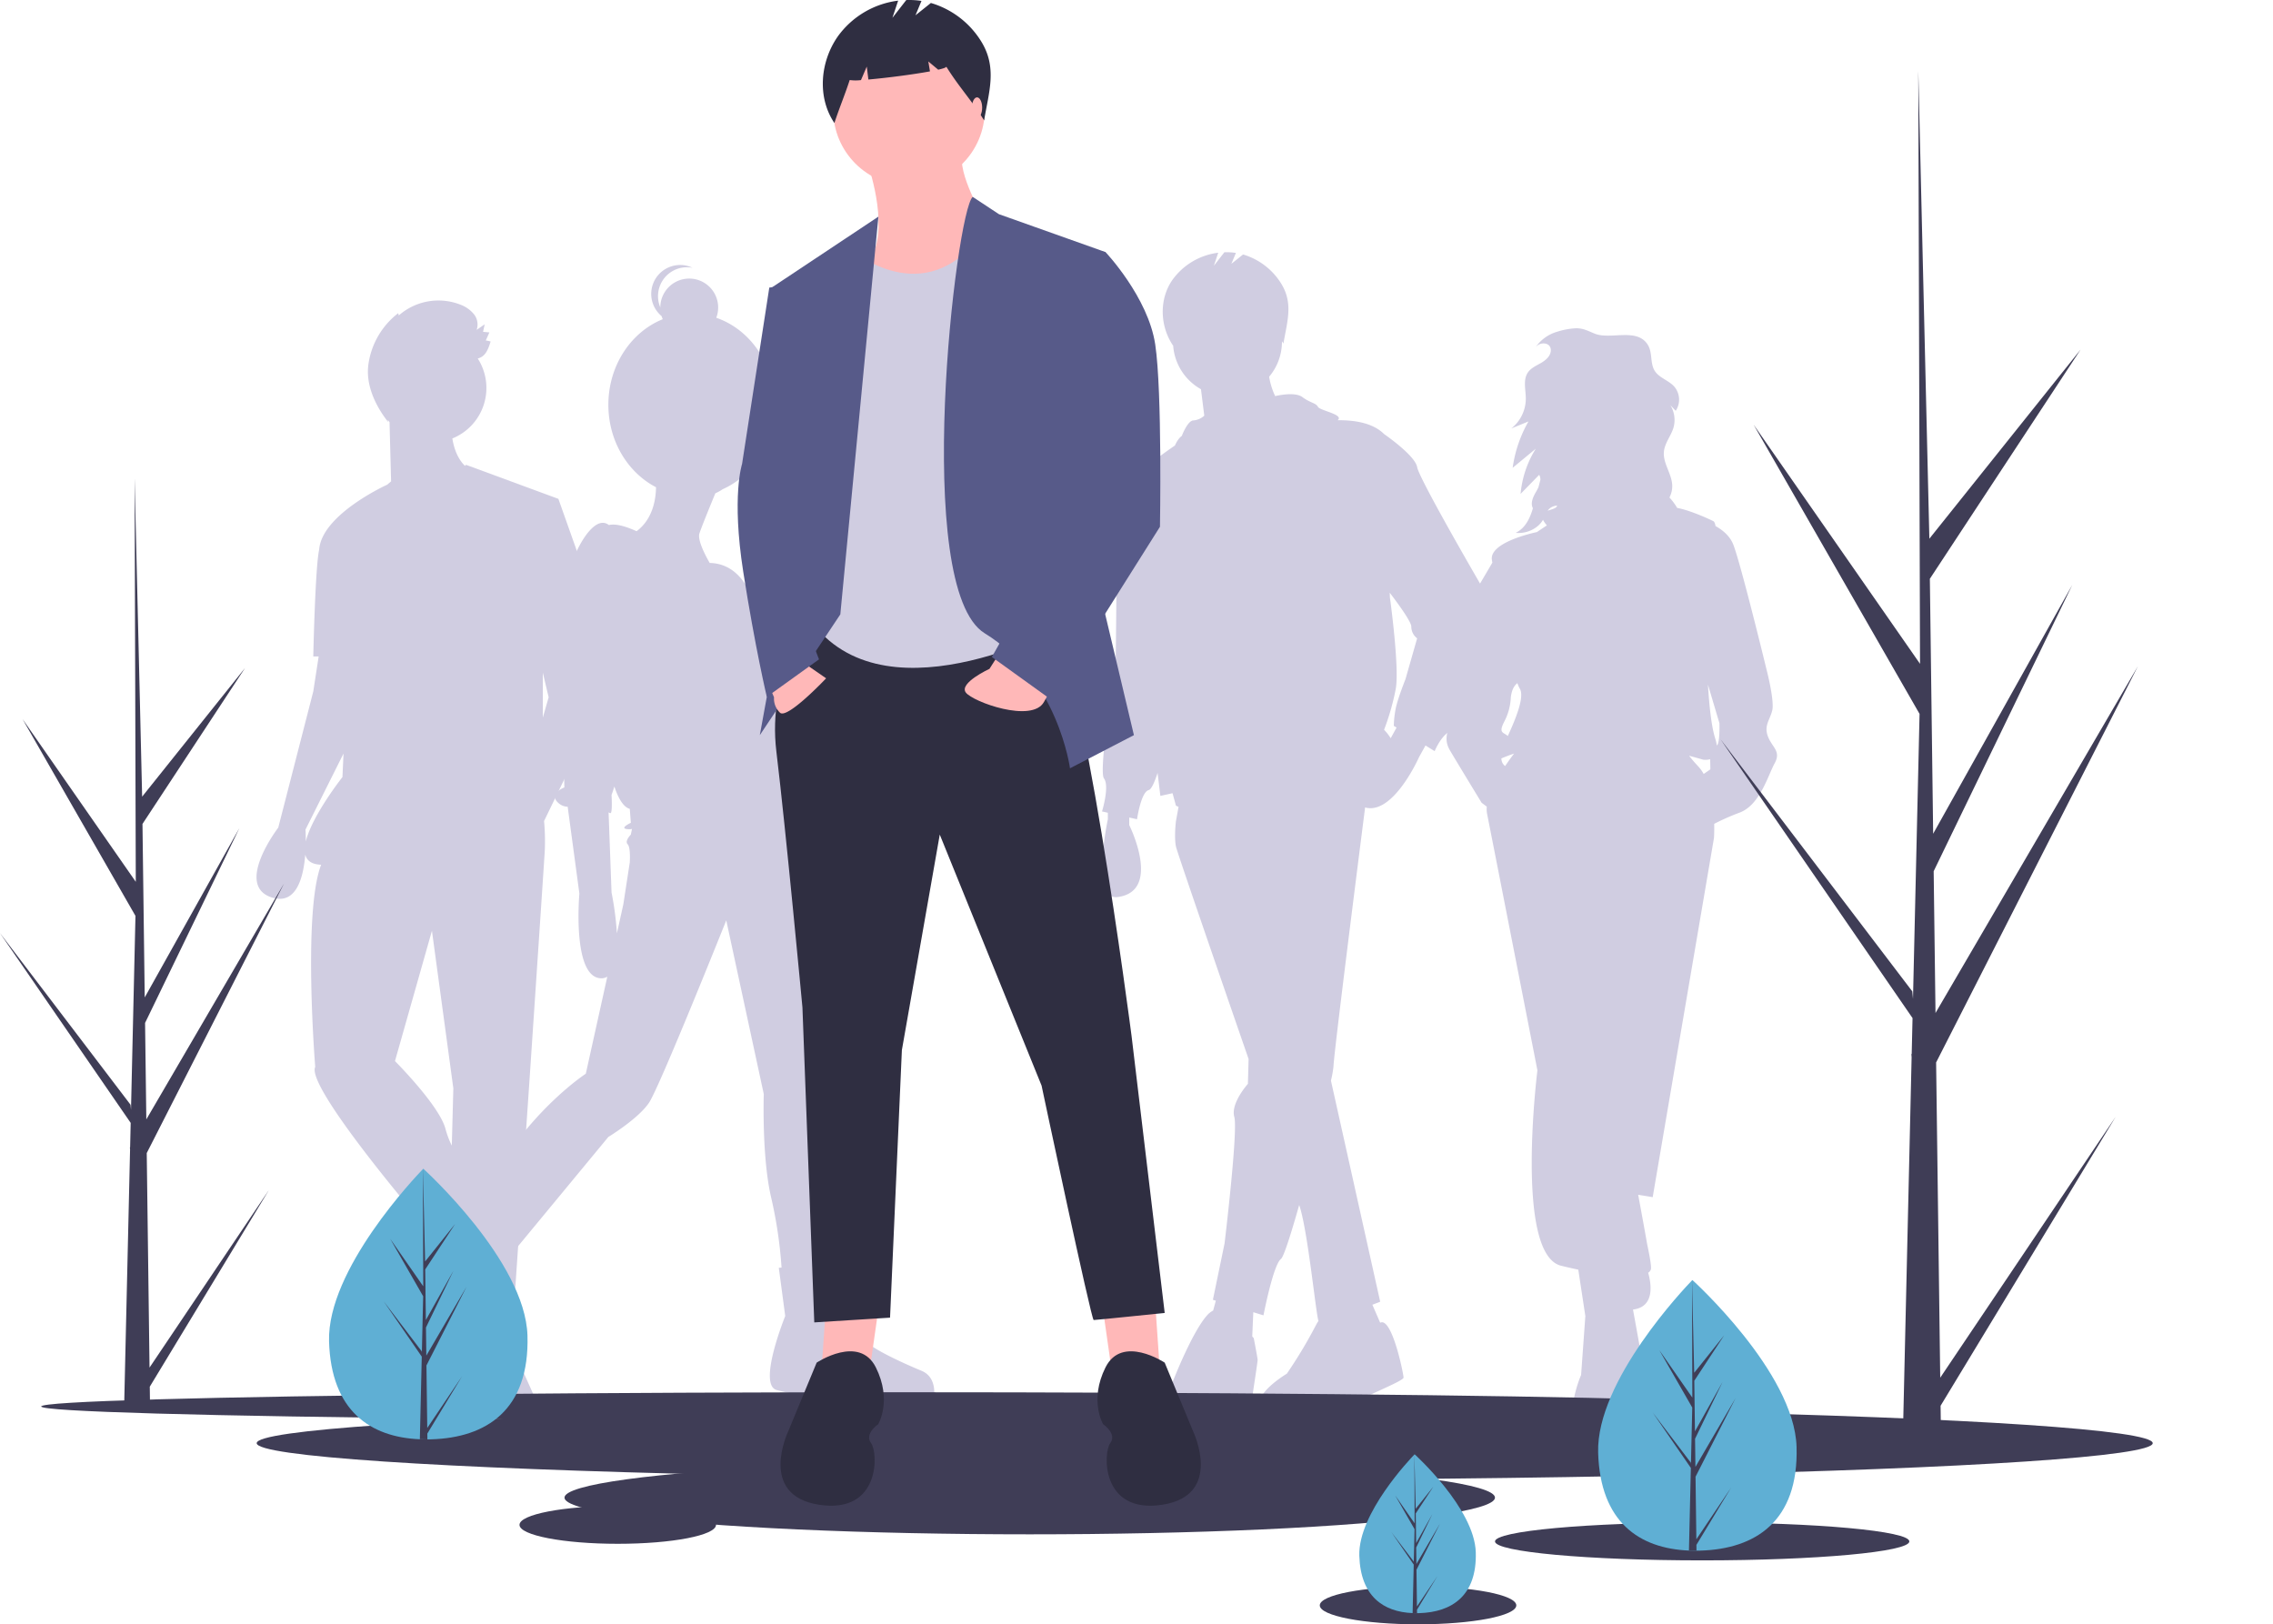 <?xml version="1.0" encoding="UTF-8" standalone="no"?>
<svg
   data-name="Layer 1"
   width="960"
   height="686"
   viewBox="0 0 960 686"
   version="1.1"
   id="svg74"
   sodipodi:docname="standout.svg"
   inkscape:version="1.1.2 (0a00cf5339, 2022-02-04)"
   xmlns:inkscape="http://www.inkscape.org/namespaces/inkscape"
   xmlns:sodipodi="http://sodipodi.sourceforge.net/DTD/sodipodi-0.dtd"
   xmlns="http://www.w3.org/2000/svg"
   xmlns:svg="http://www.w3.org/2000/svg"
   xmlns:rdf="http://www.w3.org/1999/02/22-rdf-syntax-ns#"
   xmlns:cc="http://creativecommons.org/ns#"
   xmlns:dc="http://purl.org/dc/elements/1.1/">
  <defs
     id="defs78" />
  <sodipodi:namedview
     id="namedview76"
     pagecolor="#ffffff"
     bordercolor="#666666"
     borderopacity="1.0"
     inkscape:pageshadow="2"
     inkscape:pageopacity="0.0"
     inkscape:pagecheckerboard="0"
     showgrid="false"
     inkscape:zoom="0.99423376"
     inkscape:cx="471.72005"
     inkscape:cy="342.97769"
     inkscape:window-width="1920"
     inkscape:window-height="1056"
     inkscape:window-x="0"
     inkscape:window-y="0"
     inkscape:window-maximized="1"
     inkscape:current-layer="svg74" />
  <title
     id="title2">stand_out</title>
  <path
     d="m 867.063,418.092 c -1.794,-4.613 0.769,-6.919 1.794,-11.019 C 869.881,402.973 866.55,390.16 866.55,390.16 c 0,0 -10.763,-44.333 -14.094,-53.046 -1.41,-3.687 -4.471,-6.223 -7.535,-7.927 -0.208,-1.131 -0.508,-1.86 -0.922,-2.068 -2.968,-1.485 -10.363,-4.71 -15.291,-5.601 a 25.003,25.003 0 0 0 -3.258,-4.406 10.416,10.416 0 0 0 1.161,-5.394 c -0.314,-4.835 -3.975,-9.167 -3.499,-13.989 0.361,-3.657 3.034,-6.66 4.066,-10.187 a 11.979,11.979 0 0 0 -1.362,-9.447 q 1.137,1.21 2.274,2.419 a 8.498,8.498 0 0 0 -0.634,-10.267 c -2.4,-2.652 -6.414,-3.646 -8.276,-6.7 -1.913,-3.138 -0.887,-7.401 -2.696,-10.6 -4.433,-7.836 -15.781,-2.281 -22.578,-5.016 -2.793,-1.124 -4.917,-2.361 -8.059,-2.272 a 31.49,31.49 0 0 0 -7.861,1.468 16.609,16.609 0 0 0 -9.01,6.458 5.579,5.579 0 0 1 0.704,-0.673 c 1.647,-1.291 4.536,-1.183 5.405,0.72 a 3.189,3.189 0 0 1 0.254,1.52 c -0.143,2.294 -2.147,4.008 -4.139,5.156 -1.992,1.148 -4.232,2.109 -5.532,4.005 -2.145,3.129 -0.884,7.329 -0.883,11.122 a 16.124,16.124 0 0 1 -6.111,12.52 l 7.231,-2.956 a 54.65,54.65 0 0 0 -6.678,19.583 l 9.777,-8.077 a 42.992,42.992 0 0 0 -6.421,19.084 l 7.848,-8.041 a 3.968,3.968 0 0 1 0.518,2.064 l -0.818,3.156 a 20.508,20.508 0 0 1 -0.96,1.832 c -1.263,2.168 -2.568,4.838 -1.387,7.052 l 0.006,-0.003 c -1.243,4.183 -3.119,8.368 -7.291,10.402 4.628,0.484 9.457,-1.83 11.547,-5.512 a 10.31,10.31 0 0 0 1.228,1.86 c 0.134,0.168 0.267,0.335 0.4,0.502 l -1.153,0.769 -3.09,2.06 c 0,0 -20.245,4.1 -18.963,11.788 0.053,0.316 0.116,0.694 0.187,1.117 l -5.825,9.902 -8.456,28.701 c 0,0 -4.356,9.225 -3.588,13.069 0.769,3.844 0,5.381 0,12.3 0,6.919 -3.331,9.738 0,15.376 3.331,5.638 13.325,22.038 13.325,22.038 l 2.195,1.646 a 10.256,10.256 0 0 0 0.111,2.966 c 2.05,10.25 21.27,108.398 21.27,108.398 0,0 -9.738,77.646 9.994,82.515 2.475,0.611 4.905,1.165 7.266,1.658 l 2.984,19.612 -1.794,24.857 c 0,0 -13.582,30.751 11.275,32.545 24.857,1.794 13.582,-26.651 13.582,-26.651 a 13.51,13.51 0 0 0 1.538,-7.944 c -0.253,-2.281 -2.387,-14.152 -4.48,-25.569 9.433,-1.131 7.668,-11.143 6.411,-15.545 a 2.549,2.549 0 0 0 1.143,-1.425 c 0.284,-1.022 -0.377,-5.043 -1.577,-10.679 -0.977,-5.602 -2.647,-14.671 -3.786,-20.814 l 6.131,0.998 25.882,-151.705 c 0,0 0.171,-2.415 0.093,-5.947 a 96.079,96.079 0 0 1 10.926,-4.816 c 8.457,-3.331 11.788,-15.632 14.607,-20.757 2.819,-5.125 -1.025,-6.663 -2.819,-11.275 z m -91.896,-96.591 a 5.482,5.482 0 0 1 2.835,-0.961 c -0.219,1.192 -2.269,1.54 -3.988,2.164 a 5.074,5.074 0 0 1 1.153,-1.203 z m -12.914,76.347 c 2.076,3.411 -1.683,12.654 -5.07,19.989 -1.941,-1.673 -3.967,-1.145 -1.593,-5.894 a 24.108,24.108 0 0 0 2.819,-9.738 c 0,-0.586 0.3,-4.891 2.825,-6.68 a 13.484,13.484 0 0 0 1.019,2.323 z m -7.777,29.439 c 1.175,-0.478 2.954,-1.213 5.357,-2.03 -1.151,1.511 -2.465,3.311 -3.787,5.276 a 3.969,3.969 0 0 1 -1.57,-3.246 z m 83.117,3.362 c -1.558,-1.655 -2.817,-3.136 -3.853,-4.461 q 2.899,0.763 5.903,1.642 a 7.025,7.025 0 0 0 2.986,-0.199 c 0.089,1.772 0.089,4.299 0.089,4.299 l -2.807,1.943 a 16.462,16.462 0 0 0 -2.318,-3.224 z m 7.953,-8.887 c -0.03,0.026 -0.062,0.056 -0.093,0.083 a 16.997,16.997 0 0 0 -0.684,-2.984 c -1.679,-5.297 -2.577,-14.694 -3.054,-22.714 l 4.848,16.307 c 0,0 0.256,8.2 -1.017,9.307 z"
     transform="translate(-120.359,-107.022)"
     fill="#d0cde1"
     id="path4" />
  <path
     d="m 746.003,354.406 c 0,0 -26.29,-45.187 -27.112,-50.116 -0.822,-4.929 -13.967,-13.967 -13.967,-13.967 -4.491,-4.491 -11.86,-5.912 -19.615,-5.838 2.92,-2.416 -7.507,-4.04 -8.318,-5.664 -0.822,-1.643 -3.286,-1.643 -6.573,-4.108 -3.286,-2.465 -11.489,-0.411 -11.49,-0.411 a 30.275,30.275 0 0 1 -2.549,-8.188 22.907,22.907 0 0 0 5.412,-14.816 c 0,-0.059 -0.004,-0.117 -0.004,-0.176 0.209,0.325 0.418,0.653 0.628,0.99 1.539,-9.219 4.256,-16.882 -0.922,-25.292 A 28.357,28.357 0 0 0 645.362,214.489 l -4.932,3.945 1.917,-4.602 a 26.104,26.104 0 0 0 -4.874,-0.282 l -4.437,5.705 1.837,-5.51 a 28.085,28.085 0 0 0 -19.375,11.525 c -5.648,8.143 -5.27,19.463 0.285,27.67 0.019,-0.058 0.033,-0.114 0.052,-0.171 a 22.997,22.997 0 0 0 11.754,18.622 l 1.395,11.162 v 0 a 7.651,7.651 0 0 1 -4.574,2.018 c -2.465,0 -4.929,6.573 -4.929,6.573 0,0 -1.397,0.705 -2.902,4.033 -3.878,2.64 -15.709,10.934 -20.098,16.73 -2.597,1.278 -5.386,4.12 -4.933,10.457 0.822,11.502 0,64.905 0,64.905 0,0 -7.394,45.187 -4.929,48.473 2.465,3.286 -0.822,13.967 -0.822,13.967 l 2.465,0.548 v 2.739 c 0,0 -7.413,34.366 4.108,32.863 18.896,-2.465 4.929,-30.398 4.929,-30.398 v -3.195 l 3.286,0.73 c 0,0 1.643,-11.502 4.929,-12.324 1.143,-0.286 2.485,-3.357 3.749,-7.238 0.737,6.055 1.181,9.703 1.181,9.703 l 5.141,-1.142 1.432,5.25 a 7.086,7.086 0 0 0 1.104,0.5 l -1.104,6.072 c 0,0 -0.822,6.573 0,10.681 0.414,2.072 15.665,46.353 30.682,89.744 l -0.283,10.489 c 0,0 -7.394,8.216 -5.751,13.967 1.643,5.751 -4.108,53.403 -4.108,53.403 l -4.929,23.826 1.24,0.382 -1.139,4.175 a 8.285,8.285 0 0 0 -2.566,2.016 c -6.573,7.394 -14.788,28.755 -14.788,28.755 0,0 -14.788,22.183 8.216,21.361 23.004,-0.822 24.647,-9.037 24.647,-9.037 0,0 3.286,-21.361 3.286,-22.183 0,-0.822 -1.643,-9.267 -1.643,-9.267 l -0.638,-0.704 0.446,-10.249 4.3,1.323 c 0,0 4.108,-21.361 7.394,-23.826 1.149,-0.861 4.204,-10.457 7.693,-22.782 3.566,10.268 7.02,45.772 8.14,48.995 a 11.668,11.668 0 0 0 -1.045,1.721 199.636,199.636 0 0 1 -12.324,20.539 c 0,0 -26.29,15.61 0,19.718 0,0 14.788,0.822 22.183,-4.108 7.394,-4.929 27.112,-12.324 27.112,-13.967 0,-1.643 -4.929,-25.798 -9.859,-23.169 v 0 l -3.302,-7.595 3.302,-1.278 -20.8,-93.364 a 47.141,47.141 0 0 0 1.082,-6.047 c 0,-4.302 10.638,-88.077 13.345,-109.326 11.914,3.375 22.804,-21.305 22.804,-21.305 l 2.701,-4.862 3.872,2.397 c 0,0 3.286,-8.216 8.216,-9.037 4.929,-0.822 13.967,-44.365 13.967,-50.116 A 26.742,26.742 0 0 0 746.003,354.406 Z M 707.724,418.776 a 22.138,22.138 0 0 0 -2.8,-3.573 101.749,101.749 0 0 0 4.929,-17.253 c 1.643,-9.037 -2.465,-38.614 -2.465,-38.614 l -0.072,-2.009 c 4.032,5.293 9.109,12.351 9.109,14.332 a 6.162,6.162 0 0 0 2.465,4.929 l -4.929,17.253 c 0,0 -3.286,8.216 -4.108,12.324 a 41.936,41.936 0 0 0 -0.822,7.394 l 1.165,0.721 z"
     transform="translate(-120.359,-107.022)"
     fill="#d0cde1"
     id="path6" />
  <path
     d="m 369.881,369.613 4.384,-0.986 -18.075,-50.938 -39.025,-14.378 c 0,0 -0.149,0.166 -0.425,0.451 -3.329,-3.222 -4.742,-7.896 -5.332,-11.576 A 22.997,22.997 0 0 0 322.13,258.413 c 3.216,-0.772 4.364,-3.689 5.443,-7.168 a 14.393,14.393 0 0 0 -2.04,-0.444 q 0.759,-1.701 1.517,-3.402 -1.333,-0.12 -2.666,-0.239 0.341,-1.59 0.682,-3.18 -1.7,1.174 -3.4,2.347 a 6.946,6.946 0 0 0 -1.158,-6.632 13.267,13.267 0 0 0 -5.687,-4.01 25.373,25.373 0 0 0 -26.036,4.551 l -0.246,-0.957 a 33.044,33.044 0 0 0 -12.621,21.871 c -1.088,8.574 3.03,17.303 8.384,24.088 -0.045,-0.296 -0.093,-0.592 -0.143,-0.887 q 0.347,0.478 0.717,0.938 l 0.658,25.007 -1.648,1.413 c -0.003,0.001 -27.653,12.511 -28.731,27.452 l -0.003,0.011 c -1.66,7.274 -2.481,45.066 -2.481,45.066 h 2.275 l -2.275,14.788 -14.788,57.51 c 0,0 -18.896,24.647 -2.465,29.577 10.211,3.063 13.124,-8.783 13.867,-18.193 0.592,2.332 2.361,3.909 5.851,4.226 0.275,0.025 0.568,0.046 0.852,0.069 -7.769,20.078 -2.495,85.375 -2.495,85.375 -4.108,8.216 44.365,64.905 44.365,64.905 l 2.919,-1.557 0.632,1.263 c -1.624,0.156 -2.729,0.293 -2.729,0.293 v 25.469 c 0,0 -7.394,25.469 2.465,30.398 2.551,1.276 5.212,0.348 7.755,-1.724 -0.486,7.86 -1.183,19.589 -1.183,22.264 0,4.108 10.681,11.502 10.681,11.502 0,0 2.465,9.037 22.183,9.037 19.718,0 4.929,-23.826 4.929,-23.826 l -10.681,-23.826 c 0,0 -0.799,0.391 -3.218,-1.578 l 0.866,-9.528 4.816,0.425 6.573,-96.125 c 0,0 5.751,-85.444 6.573,-98.589 a 91.485,91.485 0 0 0 -0.297,-12.638 L 374.265,403.954 Z m -17.799,31.877 -2.465,8.589 v -18.996 z m -102.568,60.927 c 0.02,-3.011 -0.129,-5.06 -0.129,-5.06 l 16.062,-32.124 -0.452,9.941 c 0,0 -12.864,16.272 -15.481,27.242 z m 37.664,92.708 15.61,-55.046 9.037,66.548 -0.648,24.193 a 38.572,38.572 0 0 1 -2.638,-6.94 C 306.074,574.021 287.178,555.124 287.178,555.124 Z"
     transform="translate(-120.359,-107.022)"
     fill="#d0cde1"
     id="path8" />
  <path
     d="m 509.508,685.884 c -7.698,-3.17 -22.641,-9.962 -24.452,-13.585 -1.811,-3.622 -10.867,-31.697 -10.867,-31.697 l -2.332,0.17 c -0.301,-12.754 -1.585,-62.183 -3.554,-68.092 0,0 9.509,-78.337 -9.509,-109.582 l -3.427,-13.844 c 1.125,-5.55 0.98,-18.4 0.257,-20.57 -0.906,-2.717 10.415,-11.32 7.245,-16.754 -3.17,-5.434 -11.773,-23.999 -11.773,-23.999 0,0 0.906,-11.773 -11.321,-22.641 0,0 -3.573,-20.227 -19.673,-20.528 -2.176,-3.798 -5.223,-9.838 -4.327,-12.527 0.96,-2.879 4.63,-11.856 6.702,-16.88 a 21.695,21.695 0 0 0 3.161,-1.759 c 12.804,-5.737 21.831,-19.528 21.831,-35.639 0,-17.246 -10.34,-31.842 -24.59,-36.736 a 12.22,12.22 0 1 0 -23.646,-4.385 12.21,12.21 0 0 1 11.266,-16.956 12.272,12.272 0 0 1 2.364,0.233 12.215,12.215 0 0 0 -13.087,20.397 12.116,12.116 0 0 0 0.499,1.314 c -13.408,5.411 -22.973,19.546 -22.973,36.133 0,15.386 8.232,28.658 20.125,34.819 -0.063,5.005 -1.305,13.443 -8.207,18.585 -3.566,-1.629 -8.514,-3.417 -11.689,-2.606 -1.642,-1.28 -4.119,-1.702 -7.491,1.669 -6.792,6.792 -12.679,24.452 -12.679,35.32 0,10.868 1.359,73.809 1.359,73.809 0,0 -7.245,2.717 -2.264,6.792 a 5.873,5.873 0 0 0 3.658,1.359 l 4.945,36.677 c 0,0 -3.17,35.32 9.056,35.772 a 4.837,4.837 0 0 0 2.737,-0.672 l -9.076,40.972 c 0,0 -20.829,13.585 -37.131,40.301 -8.396,13.761 -12.582,22.226 -14.673,27.209 l -2.987,-1.852 -10.415,19.924 c 0,0 -23.094,14.037 -18.113,24.452 4.981,10.415 9.509,13.132 9.509,13.132 l 3.17,-1.358 5.886,10.868 c 0,0 15.396,22.188 40.301,10.868 a 9.101,9.101 0 0 0 0,-10.868 c -4.075,-5.887 -14.49,-18.566 -14.49,-18.566 l 6.792,-34.414 -1.405,-0.871 43.065,-52.108 c 0,0 12.679,-7.698 17.207,-14.49 4.528,-6.792 32.603,-76.979 32.603,-76.979 l 15.848,73.356 c 0,0 -0.906,26.716 3.17,43.923 a 186.431,186.431 0 0 1 4.332,29.349 l -1.162,0.085 2.717,20.377 c 0,0 -11.773,28.98 -3.623,31.244 a 119.407,119.407 0 0 0 17.66,3.17 l 0.906,-3.17 c 0,0 34.867,19.018 47.546,4.981 -8e-5,-1.1e-4 2.717,-9.962 -4.981,-13.132 z M 385.436,463.551 c 1.359,1.358 0.906,7.698 0.906,7.698 l -2.717,17.66 -2.713,12.249 a 131.573,131.573 0 0 0 -2.268,-17.23 l -1.253,-33.843 a 2.615,2.615 0 0 0 0.801,0.334 c 0.906,0 0.453,-7.698 0.453,-7.698 0,0 0.529,-1.375 1.188,-3.544 1.76,5.27 3.91,8.709 6.51,9.431 l 0.453,5.887 c 0,0 -5.887,2.717 -0.453,2.717 a 4.277,4.277 0 0 0 0.933,-0.139 l -0.48,2.403 c 0,0 -2.717,2.717 -1.358,4.075 z"
     transform="translate(-120.359,-107.022)"
     fill="#d0cde1"
     id="path10" />
  <ellipse
     cx="381.409"
     cy="593.955"
     rx="364"
     ry="6"
     fill="#3f3d56"
     id="ellipse12" />
  <ellipse
     cx="508.807"
     cy="609.455"
     rx="400.398"
     ry="15.5"
     fill="#3f3d56"
     id="ellipse14" />
  <ellipse
     cx="434.909"
     cy="632.455"
     rx="196.5"
     ry="15.5"
     fill="#3f3d56"
     id="ellipse16" />
  <ellipse
     cx="718.909"
     cy="650.955"
     rx="87.5"
     ry="8"
     fill="#3f3d56"
     id="ellipse18" />
  <ellipse
     cx="598.909"
     cy="677.955"
     rx="41.5"
     ry="8"
     fill="#3f3d56"
     id="ellipse20" />
  <ellipse
     cx="260.909"
     cy="643.955"
     rx="41.5"
     ry="8"
     fill="#3f3d56"
     id="ellipse22" />
  <polygon
     points="489.909,579.455 487.909,550.455 465.909,553.455 469.909,581.455 "
     fill="#ffb8b8"
     id="polygon24" />
  <polygon
     points="346.909,579.455 348.909,550.455 370.909,553.455 366.909,581.455 "
     fill="#ffb8b8"
     id="polygon26" />
  <path
     d="m 462.268,370.478 c 0,0 -18,21 -14,54 4,33 11,108 11,108 l 5,133 32,-2 5,-113 16,-91 43,106 c 0,0 21,99 22,99 1,0 30,-3 30,-3 l -14,-117 c 0,0 -22,-170 -35,-173 -13,-3 -101,-1 -101,-1 z"
     transform="translate(-120.359,-107.022)"
     fill="#2f2e41"
     id="path28" />
  <path
     d="m 612.268,682.478 c 0,0 -18,-12 -25,2 -7,14 -1,24 -1,24 0,0 6,4 3,8 -3,4 -4,30 22,26 26,-4 13,-31 13,-31 z"
     transform="translate(-120.359,-107.022)"
     fill="#2f2e41"
     id="path30" />
  <path
     d="m 465.268,682.478 c 0,0 18,-12 25,2 7,14 1,24 1,24 0,0 -6,4 -3,8 3,4 4,30 -22,26 -26,-4 -13,-31 -13,-31 z"
     transform="translate(-120.359,-107.022)"
     fill="#2f2e41"
     id="path32" />
  <path
     d="m 486.768,175.978 c 0,0 9,25 2,39 -7,14 11,30 11,30 0,0 47,-24 41,-36 -6,-12 -16,-28 -14,-38 z"
     transform="translate(-120.359,-107.022)"
     fill="#ffb8b8"
     id="path34" />
  <circle
     cx="383.909"
     cy="46.455"
     r="32"
     fill="#ffb8b8"
     id="circle36" />
  <path
     d="m 481.268,213.478 c 0,0 32.108,26.718 56.054,-11.141 l 24.946,14.141 13,152 c 0,0 -73,42 -108,6 l 5,-141 z"
     transform="translate(-120.359,-107.022)"
     fill="#d0cde1"
     id="path38" />
  <polygon
     points="341.909,195.455 320.909,310.455 354.909,259.455 370.992,91.488 325.909,121.455 "
     fill="#575a89"
     id="polygon40" />
  <path
     d="m 531.195,190.169 11.073,7.308 45,16 -7,124 19,80 -27,14 c 0,0 -5,-38 -36,-57 -31,-19 -12.146,-178.617 -5.073,-184.308 z"
     transform="translate(-120.359,-107.022)"
     fill="#575a89"
     id="path42" />
  <path
     d="m 456.268,384.478 13,9 c 0,0 -16.5,17.5 -19.5,14.5 a 8.2,8.2 0 0 1 -2.5,-6.5 l -3,-7 z"
     transform="translate(-120.359,-107.022)"
     fill="#ffb8b8"
     id="path44" />
  <path
     d="m 542.688,382.532 -4.42,6.945 c 0,0 -13,6 -10,10 3,4 28,13 33,4 l 5,-9 z"
     transform="translate(-120.359,-107.022)"
     fill="#ffb8b8"
     id="path46" />
  <path
     d="m 452.268,227.478 -7,1 -11.5,74.5 c 0,0 -4.5,13.5 0.5,45.5 5,32 9.951,52.838 9.951,52.838 l 22.049,-15.838 -10,-26 13,-95 z"
     transform="translate(-120.359,-107.022)"
     fill="#575a89"
     id="path48" />
  <path
     d="m 571.268,211.478 16,2 c 0,0 18,19 21,39 3,20 2,77 2,77 l -46,73 -25,-18 35,-62 -17,-74 z"
     transform="translate(-120.359,-107.022)"
     fill="#575a89"
     id="path50" />
  <path
     d="m 534.783,124.535 a 37.384,37.384 0 0 0 -21.265,-16.257 l -6.502,5.201 2.528,-6.067 a 34.414,34.414 0 0 0 -6.426,-0.371 l -5.85,7.521 2.421,-7.264 a 37.026,37.026 0 0 0 -25.543,15.193 c -7.445,10.736 -8.702,25.665 -1.379,36.485 2.01,-6.178 4.45,-11.974 6.46,-18.152 a 18.285,18.285 0 0 0 4.763,0.023 l 2.446,-5.707 0.683,5.465 c 7.58,-0.66 18.824,-2.11 26.011,-3.439 l -0.699,-4.193 4.181,3.484 c 2.202,-0.507 3.509,-0.967 3.401,-1.318 5.345,8.616 10.641,14.12 15.985,22.736 2.029,-12.154 5.611,-22.256 -1.216,-33.343 z"
     transform="translate(-120.359,-107.022)"
     fill="#2f2e41"
     id="path52" />
  <ellipse
     cx="412.652"
     cy="45.45"
     rx="2.166"
     ry="4.332"
     fill="#ffb8b8"
     id="ellipse54" />
  <path
     d="m 879.136,718.058 c 0.922,31.558 -17.518,43.124 -40.658,43.799 q -0.806,0.024 -1.605,0.029 -1.61,0.012 -3.188,-0.054 c -20.929,-0.869 -37.495,-11.978 -38.352,-41.327 -0.887,-30.373 36.812,-69.836 39.64,-72.755 l 0.005,-0.003 c 0.107,-0.111 0.162,-0.167 0.162,-0.167 0,0 43.074,38.922 43.996,70.477 z"
     transform="translate(-120.359,-107.022)"
     fill="#5fafd4"
     id="path56" />
  <path
     d="m 836.811,757.075 14.7,-21.86 -14.67,24.212 0.031,2.46 q -1.61,0.012 -3.188,-0.054 l 0.729,-31.619 -0.02,-0.244 0.027,-0.047 0.07,-2.988 -16.098,-23.373 16.079,21.136 0.057,0.632 0.551,-23.89 -13.904,-24.232 13.944,20.035 -0.146,-49.493 3.1e-4,-0.165 0.005,0.162 0.923,39.007 12.672,-15.845 -12.631,19.205 0.277,21.369 11.661,-20.855 -11.618,23.997 0.154,11.882 16.958,-29.051 -16.907,33.196 z"
     transform="translate(-120.359,-107.022)"
     fill="#3f3d56"
     id="path58" />
  <path
     d="m 343.136,671.058 c 0.922,31.558 -17.518,43.124 -40.658,43.799 q -0.806,0.024 -1.605,0.029 -1.61,0.012 -3.188,-0.054 c -20.929,-0.869 -37.495,-11.978 -38.352,-41.327 -0.887,-30.373 36.812,-69.836 39.64,-72.755 l 0.005,-0.003 c 0.107,-0.111 0.162,-0.167 0.162,-0.167 0,0 43.074,38.922 43.996,70.477 z"
     transform="translate(-120.359,-107.022)"
     fill="#5fafd4"
     id="path60" />
  <path
     d="m 300.811,710.075 14.7,-21.86 -14.67,24.212 0.031,2.46 q -1.61,0.012 -3.188,-0.054 l 0.729,-31.619 -0.02,-0.244 0.027,-0.047 0.07,-2.988 -16.098,-23.373 16.079,21.136 0.057,0.632 0.551,-23.89 -13.904,-24.232 13.944,20.035 -0.146,-49.493 3.1e-4,-0.165 0.005,0.162 0.923,39.007 12.672,-15.845 -12.631,19.205 0.277,21.369 11.661,-20.855 -11.618,23.997 0.154,11.882 16.958,-29.051 -16.907,33.196 z"
     transform="translate(-120.359,-107.022)"
     fill="#3f3d56"
     id="path62" />
  <path
     d="m 743.654,762.549 c 0.541,18.524 -10.282,25.313 -23.866,25.709 q -0.473,0.014 -0.942,0.017 -0.945,0.007 -1.871,-0.032 c -12.285,-0.51 -22.008,-7.031 -22.512,-24.258 -0.521,-17.828 21.608,-40.992 23.268,-42.706 l 0.003,-0.002 c 0.063,-0.065 0.095,-0.098 0.095,-0.098 0,0 25.284,22.846 25.824,41.369 z"
     transform="translate(-120.359,-107.022)"
     fill="#5fafd4"
     id="path64" />
  <path
     d="m 718.81,785.451 8.628,-12.831 -8.611,14.212 0.018,1.444 q -0.945,0.007 -1.871,-0.032 l 0.428,-18.56 -0.012,-0.143 0.016,-0.028 0.041,-1.754 -9.449,-13.719 9.438,12.406 0.034,0.371 0.323,-14.023 -8.162,-14.224 8.185,11.76 -0.085,-29.051 1.8e-4,-0.097 0.003,0.095 0.542,22.896 7.438,-9.3 -7.414,11.273 0.162,12.543 6.845,-12.241 -6.82,14.085 0.09,6.974 9.954,-17.052 -9.924,19.485 z"
     transform="translate(-120.359,-107.022)"
     fill="#3f3d56"
     id="path66" />
  <path
     d="m 1079.553,158.209 c 0.029,-0.091 0.059,-0.184 0.088,-0.275 -0.012,0.04 -0.028,0.079 -0.04,0.119 z"
     transform="translate(-120.359,-107.022)"
     fill="#2f2e41"
     id="path68" />
  <path
     d="m 939.811,688.831 74.068,-110.146 -73.916,121.996 0.155,12.394 q -8.111,0.062 -16.064,-0.27 l 3.674,-159.32 -0.101,-1.229 0.136,-0.237 0.352,-15.055 -81.113,-117.767 81.017,106.499 0.287,3.182 2.775,-120.372 -70.06,-122.097 70.259,100.951 -0.733,-249.38 0.002,-0.83 0.024,0.816 4.651,196.545 63.851,-79.837 -63.642,96.769 1.394,107.67 58.756,-105.082 -58.54,120.911 0.776,59.87 85.447,-146.378 -85.188,167.264 z"
     transform="translate(-120.359,-107.022)"
     fill="#3f3d56"
     id="path70" />
  <path
     d="m 183.514,684.561 50.401,-74.951 -50.298,83.015 0.105,8.434 q -5.519,0.042 -10.931,-0.184 l 2.5,-108.412 -0.069,-0.836 0.092,-0.162 0.239,-10.244 -55.195,-80.137 55.13,72.47 0.196,2.165 1.888,-81.91 -47.674,-83.084 47.809,68.694 -0.499,-169.696 10e-4,-0.565 0.016,0.555 3.165,133.743 43.449,-54.327 -43.307,65.848 0.948,73.266 39.982,-71.505 -39.835,82.277 0.528,40.74 58.144,-99.606 -57.968,113.818 z"
     transform="translate(-120.359,-107.022)"
     fill="#3f3d56"
     id="path72" />
</svg>

